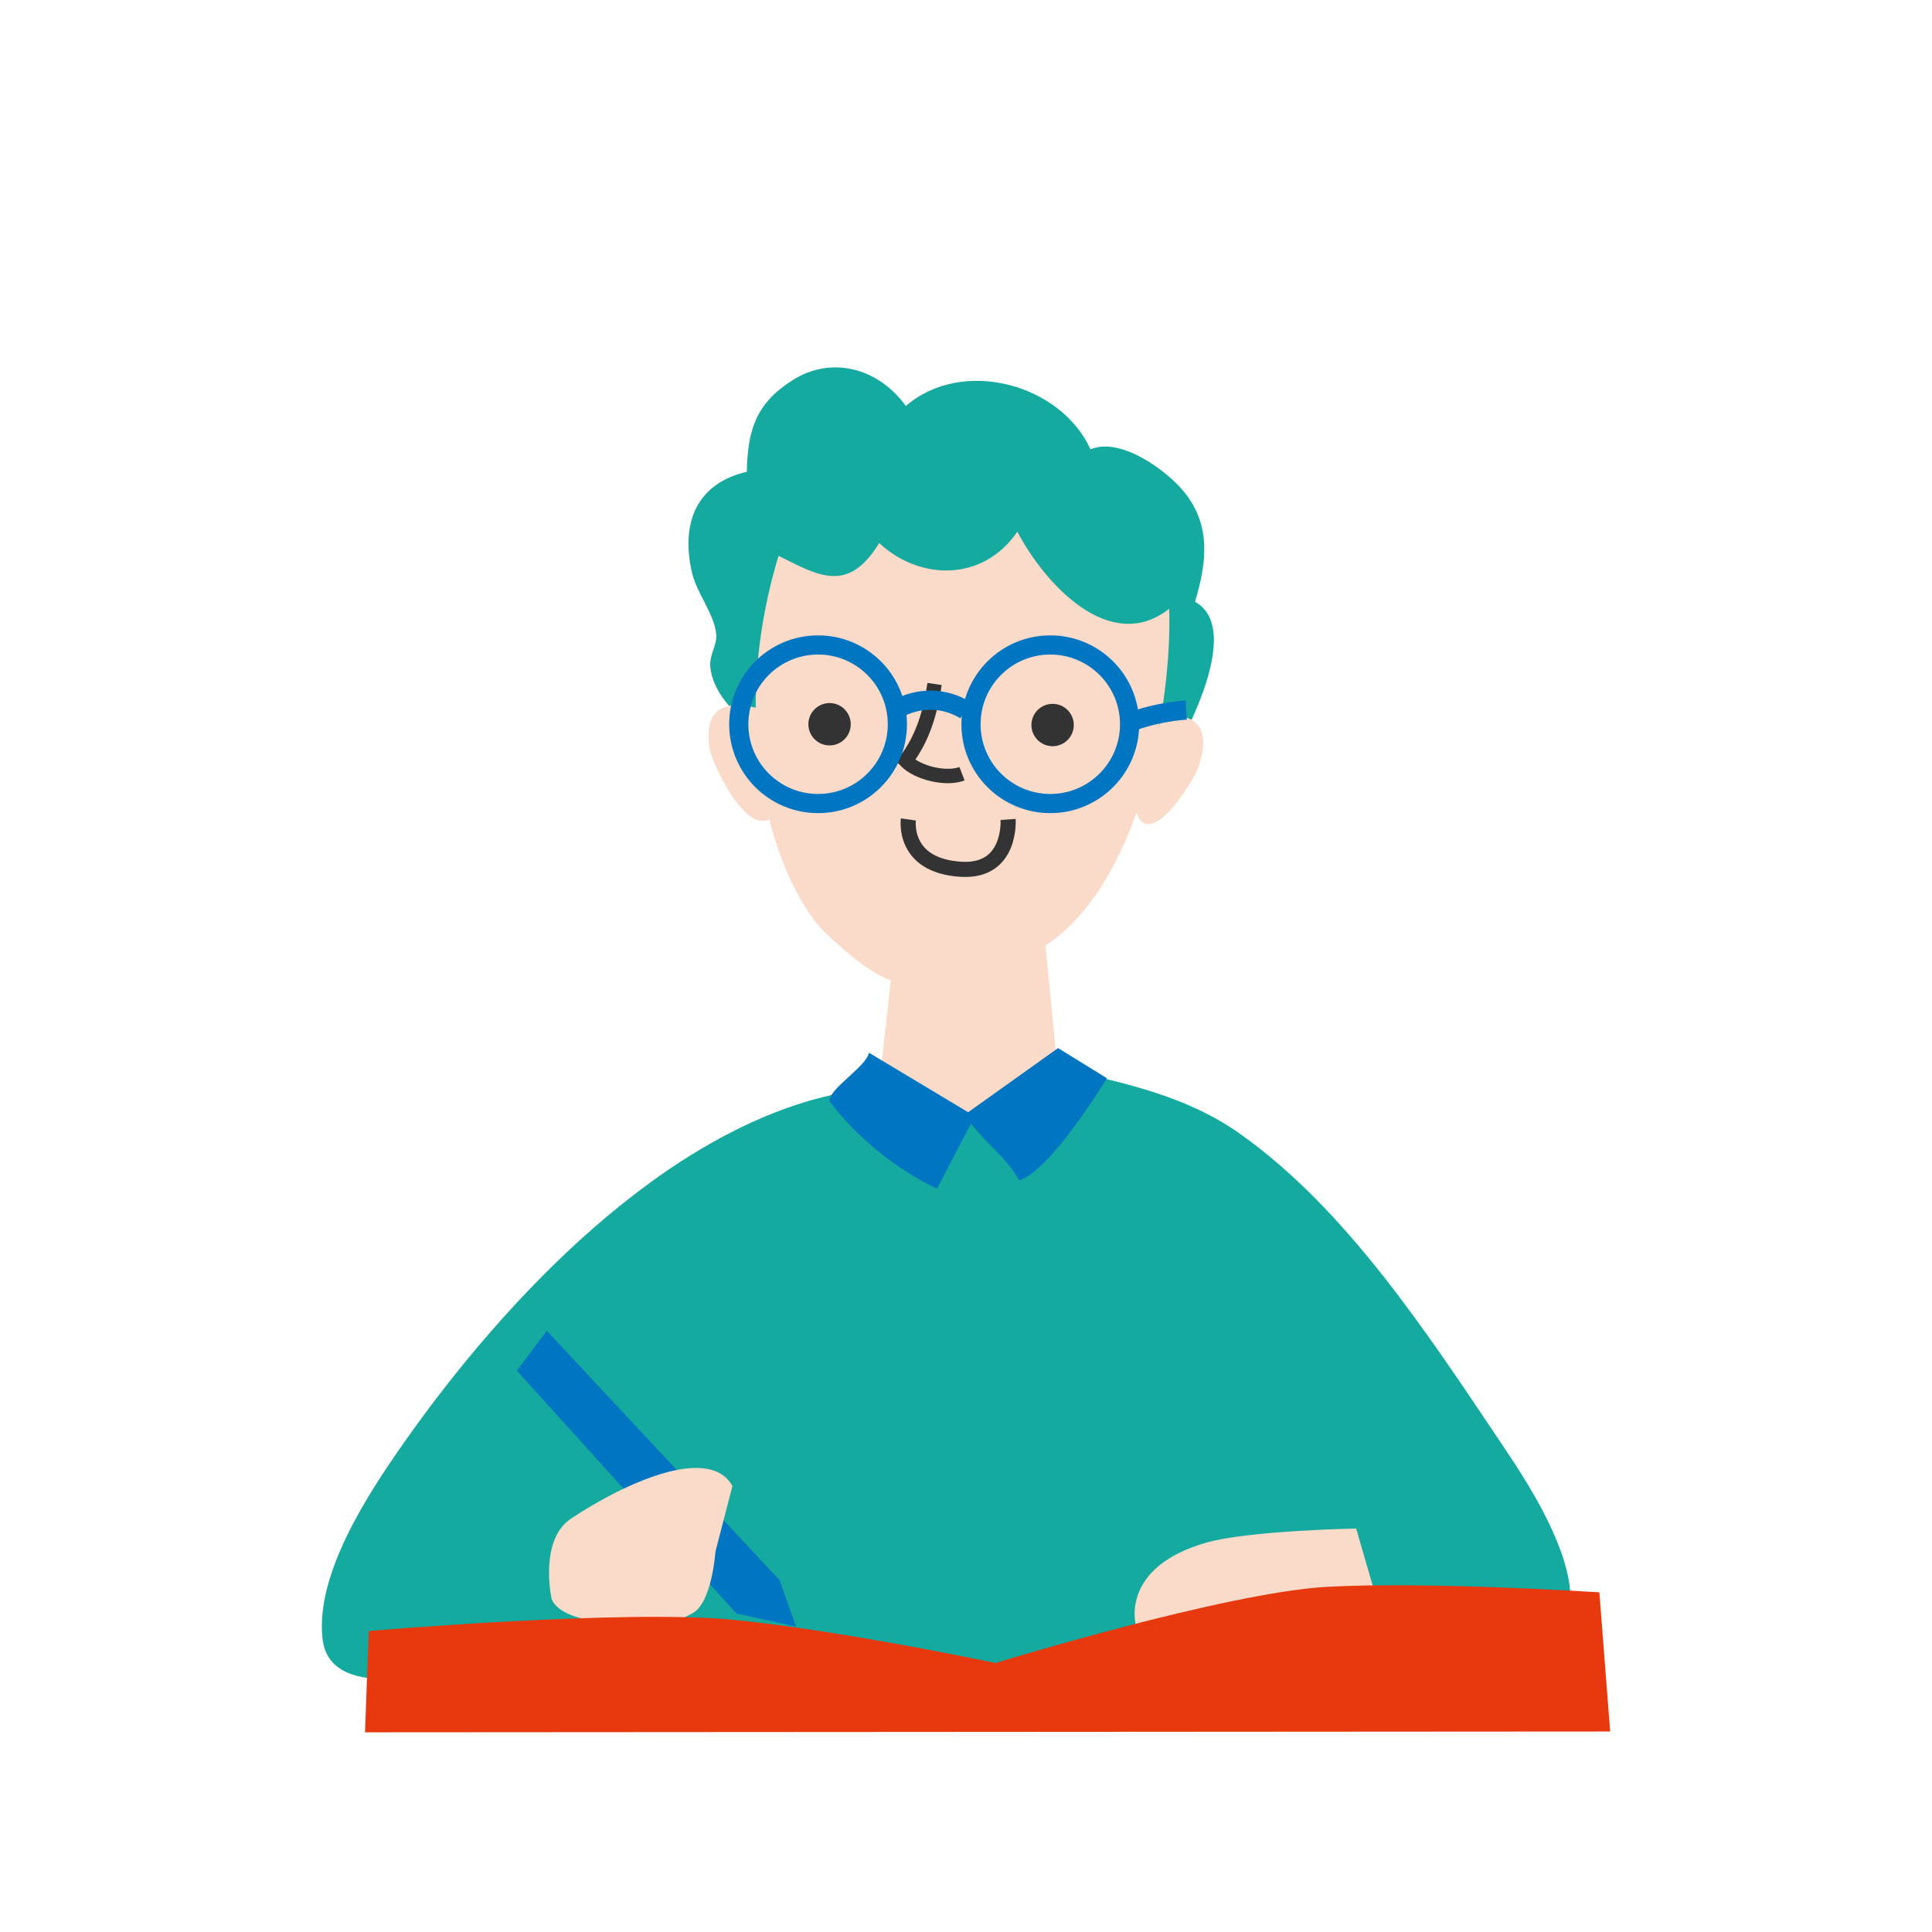 <?xml version="1.0" encoding="UTF-8"?><svg id="_レイヤー_2" xmlns="http://www.w3.org/2000/svg" width="140" height="140" viewBox="0 0 140 140"><defs><style>.cls-1,.cls-2,.cls-3,.cls-4{fill:none;}.cls-2{stroke-width:1.043px;}.cls-2,.cls-3{stroke:#333;}.cls-2,.cls-3,.cls-4{stroke-miterlimit:10;}.cls-5{fill:#fadac8;}.cls-3{stroke-width:1.095px;}.cls-6{fill:#e8380d;}.cls-4{stroke:#0075c2;stroke-width:1.389px;}.cls-7{fill:#14aaa0;}.cls-8{fill:#333;}.cls-9{fill:#0075c2;}</style></defs><g id="_レイヤー_1-2"><rect class="cls-1" width="140" height="140"/></g><g id="illust"><path class="cls-7" d="M85.137,54.534c1.219-2.146,4.751-9.13,1.457-10.923.824-2.761,1.219-5.487-.782-7.956-1.266-1.562-4.592-4.01-6.791-3.099-2.175-4.761-9.297-6.67-13.381-3.136-1.994-2.765-5.39-3.658-8.208-1.871-2.651,1.681-3.254,3.597-3.314,6.638-3.726.864-4.788,3.815-3.972,7.316.352,1.512,1.585,2.937,1.75,4.412.095.855-.528,1.506-.419,2.468.309,2.729,3.602,4.859,5.751,6.152,4.61,2.774,11.798,1.616,16.852.981,3.044-.382,6.964-.011,11.057-.981Z"/><path class="cls-7" d="M77.339,77.528c4.414,1.019,8.734,1.949,12.519,4.633,7.743,5.491,13.595,14.494,18.878,22.35,2.083,3.098,7.422,10.947,3.904,14.547-3.145,3.218-11.392,2.111-15.184,2.107-7.266-.008-14.505.158-21.749.211-8.173.059-16.316-.2-24.497-.21-4.021-.005-8.022.21-12.043.211-1.359,0-3.076.28-4.307-.211-3.512,0-11.02,2.223-11.497-2.488-.478-4.716,3.361-10.508,5.927-14.162,7.213-10.27,18.913-22.791,31.627-25.307,5.119-1.013,11.351-2.852,16.422-1.681Z"/><polygon class="cls-5" points="64.835 68.522 63.428 81.132 76.944 80.596 75.492 65.821 64.835 68.522"/><path class="cls-5" d="M82.264,58.638c.903,3.361,4.269-2.101,4.591-3.078.693-2.103.574-4.123-2.975-3.652-.436.254.091.135.219.369"/><path class="cls-5" d="M56.453,58.7c-1.936,2.985-4.852-3.359-5.022-4.407-.366-2.256.266-4.18,4.605-2.628.486.381-.146.103-.363.29"/><path class="cls-5" d="M56.415,40.274c-3.976,13.151,0,24.246,3.613,27.534,3.613,3.287,6.866,6.164,15.539.822,7.034-4.333,9.396-17.671,9.155-24.521-4.261,3.378-9.01-1.773-11-5.583-2.482,3.64-7.071,3.564-10.011.826-2.214,3.58-4.226,2.486-7.297.92h0Z"/><path class="cls-3" d="M65.824,59.38s-.482,3.372,3.855,3.613c3.641.202,3.372-3.613,3.372-3.613"/><polygon class="cls-9" points="39.622 96.434 37.455 99.325 53.355 116.912 57.692 117.876 56.487 114.502 39.622 96.434"/><path class="cls-5" d="M39.938,115.676s-.848-4.108,1.437-5.632c3.694-2.463,10.004-5.438,11.697-2.36l-1.231,4.771s-.247,3.741-1.693,4.463c-1.446.722-1.056.927-5.634.686-4.578-.241-4.578-1.928-4.578-1.928h.001Z"/><path class="cls-5" d="M87.395,111.789c-6.235,1.791-5.096,5.932-5.096,5.932l17.819-.596-1.847-6.362s-7.804.143-10.876,1.026Z"/><circle class="cls-8" cx="76.276" cy="52.538" r="1.535"/><circle class="cls-8" cx="60.113" cy="52.481" r="1.535"/><path class="cls-2" d="M67.722,49.563c-.3,2.007-.822,3.899-2.095,5.561.873.907,2.96,1.38,4.084.943"/><path class="cls-6" d="M26.449,125.531l.273-7.343s18.601-1.6,26.533-.8c7.933.8,18.875,3.121,18.875,3.121,0,0,16.686-5.123,24.071-5.523,7.386-.4,19.695.4,19.695.4l.782,10.085-90.229.058v.002Z"/><path class="cls-9" d="M76.673,75.948l3.539,2.185s-4.104,6.772-6.362,7.388c-.876-1.588-2.43-2.694-3.489-4.104l-2.463,4.72c-5.13-2.463-7.798-6.362-7.798-6.362.007-.912,2.633-2.441,2.873-3.489l7.183,4.31,6.516-4.648Z"/><circle class="cls-4" cx="59.28" cy="52.482" r="5.746"/><circle class="cls-4" cx="76.108" cy="52.482" r="5.746"/><path class="cls-4" d="M64.821,51.456c1.847-1.026,3.646-.888,5.13,0"/><path class="cls-4" d="M82.059,52.276c1.114-.427,2.668-.747,3.899-.821"/></g></svg>